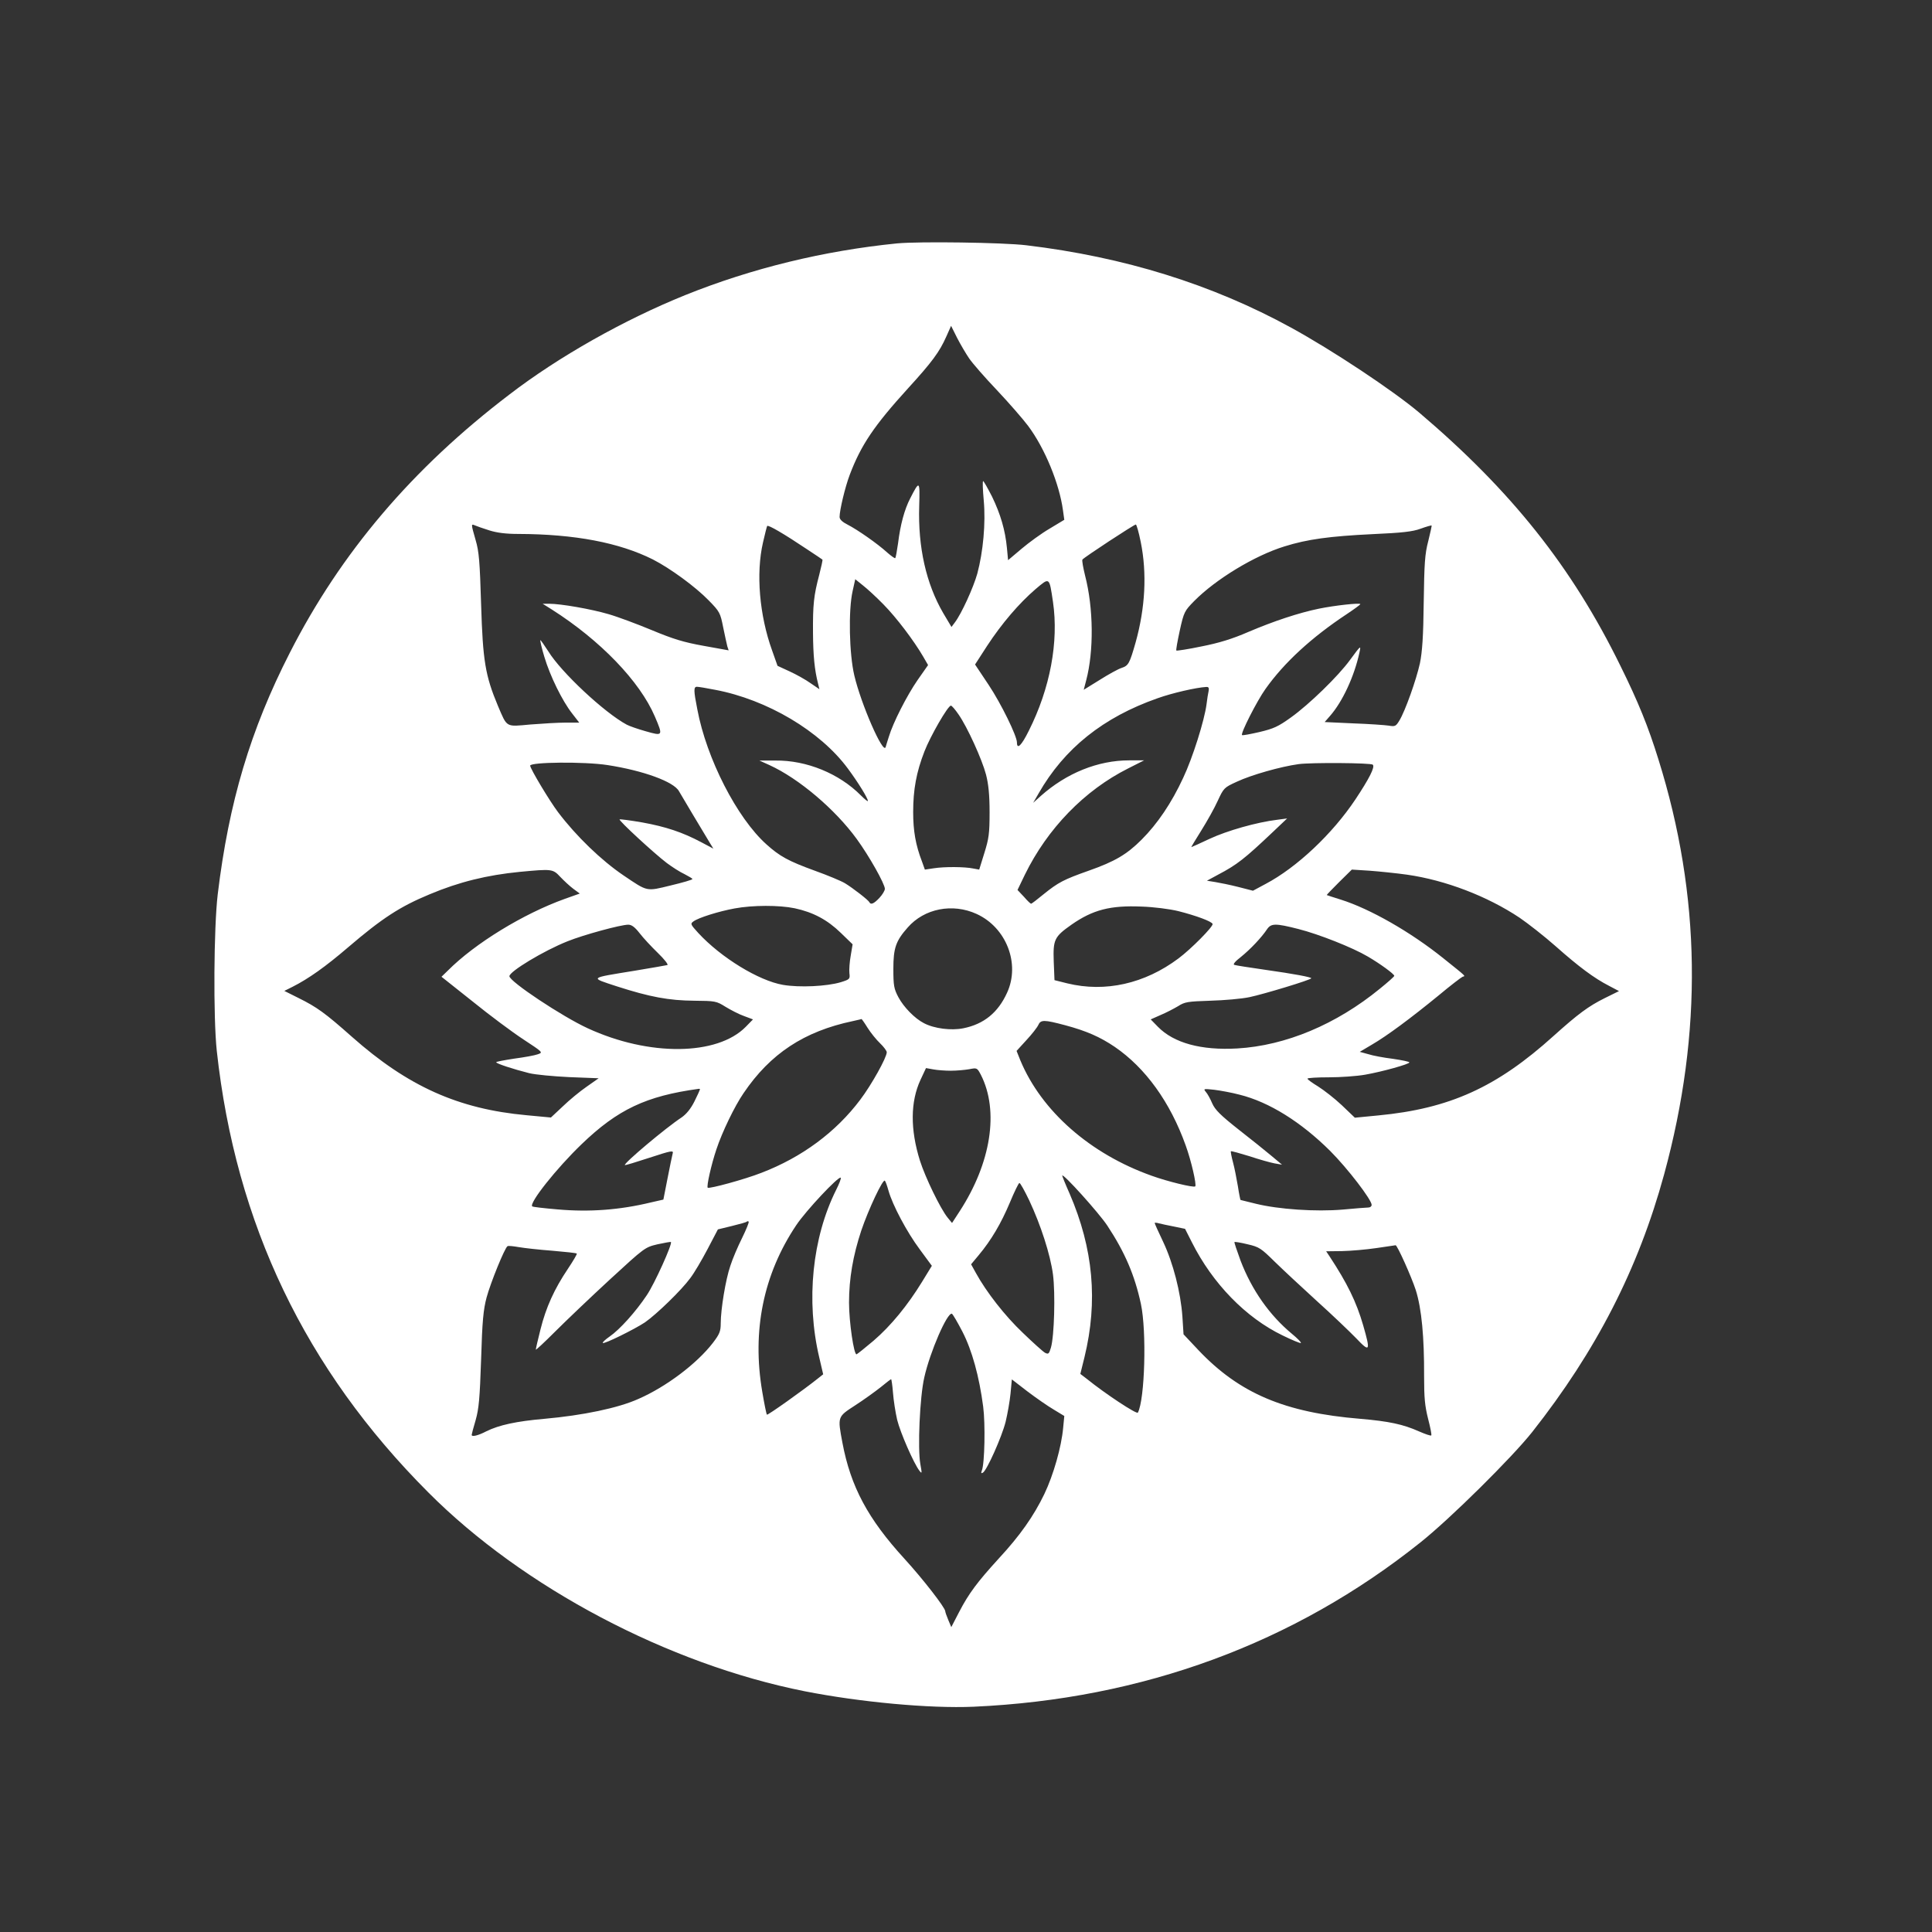 <?xml version="1.0" standalone="no"?>
<!DOCTYPE svg PUBLIC "-//W3C//DTD SVG 20010904//EN"
 "http://www.w3.org/TR/2001/REC-SVG-20010904/DTD/svg10.dtd">
<svg version="1.0" xmlns="http://www.w3.org/2000/svg"
 width="1024pt" height="1024pt" viewBox="0 0 1024 1024"
 preserveAspectRatio="xMidYMid meet">

<rect x="0" y="0" width="1024" height="1024" fill="#333333" stroke="none"/>

<g transform="translate(0,1024) scale(0.1,-0.1)"
fill="#ffffff" stroke="none">
<path d="M4755 8950 c-389 -39 -770 -132 -1123 -274 -324 -131 -669 -325 -932
-527 -515 -392 -894 -839 -1164 -1369 -209 -409 -323 -792 -382 -1280 -21
-177 -24 -654 -5 -830 100 -916 469 -1687 1121 -2340 502 -504 1271 -910 1995
-1054 295 -58 662 -92 895 -82 895 40 1700 336 2370 872 159 127 484 449 591
584 339 430 562 864 699 1365 206 754 196 1478 -30 2200 -54 174 -107 305
-202 497 -257 524 -578 927 -1067 1342 -139 117 -458 329 -679 450 -418 229
-884 374 -1402 436 -124 15 -569 21 -685 10z m382 -610 c17 -25 83 -101 147
-168 64 -68 138 -153 165 -189 89 -119 166 -307 185 -448 l7 -50 -78 -47 c-43
-25 -110 -74 -149 -107 l-71 -60 -6 64 c-9 95 -34 180 -79 273 -23 45 -44 82
-47 82 -4 0 -2 -46 3 -102 11 -120 -3 -272 -34 -388 -21 -75 -84 -213 -119
-259 l-18 -24 -44 74 c-90 155 -134 348 -127 567 4 136 2 138 -48 40 -30 -58
-52 -139 -64 -237 -6 -41 -12 -76 -15 -79 -2 -3 -21 11 -42 29 -51 47 -159
122 -210 148 -28 14 -43 28 -43 41 0 36 29 158 54 224 60 158 129 260 309 458
126 138 167 193 203 275 l25 56 32 -64 c18 -35 47 -84 64 -109z m-2544 -911
c41 -13 89 -19 155 -19 299 -1 534 -46 712 -135 92 -47 225 -144 296 -217 59
-60 62 -67 77 -143 9 -44 19 -89 22 -101 l7 -21 -133 24 c-106 19 -161 36
-274 83 -77 32 -181 71 -230 85 -92 27 -253 55 -314 55 l-35 0 48 -30 c258
-164 467 -381 547 -568 44 -103 43 -104 -48 -78 -43 12 -88 28 -101 35 -119
64 -348 278 -416 389 -22 34 -41 61 -42 59 -2 -2 7 -42 21 -88 31 -104 96
-235 147 -300 l38 -49 -72 0 c-40 0 -124 -5 -187 -10 -132 -12 -122 -18 -172
99 -67 160 -80 239 -89 536 -7 229 -11 281 -29 342 -25 88 -25 87 -3 78 9 -4
43 -16 75 -26z m1687 -102 c41 -27 77 -51 79 -53 2 -2 -6 -38 -17 -81 -29
-110 -34 -157 -33 -307 1 -121 8 -196 27 -270 l7 -29 -47 32 c-25 18 -75 46
-110 62 l-65 30 -29 82 c-67 186 -86 408 -48 572 10 44 20 83 22 87 5 8 90
-42 214 -125z m1766 41 c34 -167 24 -350 -27 -533 -32 -112 -38 -123 -74 -135
-19 -6 -71 -35 -117 -64 l-84 -52 13 50 c41 155 39 383 -6 556 -10 41 -17 79
-14 84 7 11 274 186 283 186 4 0 16 -42 26 -92z m1524 4 c-18 -69 -21 -116
-24 -324 -2 -183 -8 -263 -20 -323 -20 -90 -78 -253 -109 -304 -18 -30 -23
-33 -56 -27 -20 3 -104 9 -188 12 l-152 7 28 32 c67 76 129 211 156 335 9 41
9 42 -49 -37 -63 -87 -218 -237 -313 -305 -68 -49 -92 -60 -168 -78 -48 -11
-90 -19 -92 -16 -9 8 79 181 124 244 99 140 245 274 431 397 39 26 72 50 72
53 0 8 -136 -7 -219 -24 -107 -22 -240 -66 -376 -124 -83 -36 -154 -58 -246
-76 -71 -15 -132 -24 -134 -22 -3 2 6 50 18 106 22 99 25 104 77 157 114 115
319 240 478 289 121 38 240 54 467 65 156 7 212 13 255 29 30 11 56 18 58 17
1 -1 -7 -39 -18 -83z m-2887 -336 c69 -70 161 -192 210 -276 l26 -45 -56 -80
c-56 -81 -130 -226 -152 -300 -7 -22 -15 -47 -17 -55 -13 -40 -130 227 -166
380 -27 114 -32 345 -9 447 l14 63 41 -33 c22 -17 72 -63 109 -101z m898 14
c31 -212 -15 -458 -128 -683 -39 -79 -63 -102 -63 -62 0 34 -84 206 -150 305
l-72 108 64 99 c78 119 169 225 256 300 76 64 73 67 93 -67z m-1791 -466 c276
-52 558 -219 705 -419 54 -73 105 -156 105 -170 0 -5 -17 9 -37 29 -115 116
-288 187 -453 185 l-85 0 53 -24 c156 -71 349 -235 463 -392 65 -89 149 -238
149 -264 0 -9 -13 -31 -29 -48 -29 -31 -46 -38 -53 -23 -5 11 -87 75 -130 101
-20 12 -92 42 -159 66 -140 51 -186 76 -257 140 -156 140 -317 454 -366 715
-20 101 -20 120 -2 120 8 0 51 -7 96 -16z m2616 -6 c-3 -13 -8 -44 -11 -70
-11 -86 -74 -286 -124 -391 -61 -132 -136 -243 -220 -327 -79 -79 -142 -116
-281 -165 -133 -47 -161 -62 -238 -124 -34 -28 -64 -51 -67 -51 -3 0 -20 16
-38 37 l-34 36 39 81 c120 245 316 447 547 563 l85 43 -79 0 c-165 0 -332 -67
-469 -189 l-40 -36 29 50 c136 238 342 403 630 504 78 28 205 57 258 60 13 1
16 -5 13 -21z m-1326 -124 c47 -67 125 -239 146 -319 13 -50 19 -107 19 -200
0 -114 -4 -140 -28 -217 l-27 -87 -33 6 c-43 9 -151 10 -208 1 l-47 -7 -15 42
c-34 88 -47 163 -47 263 0 119 17 212 60 322 31 80 124 242 140 242 5 0 23
-21 40 -46z m-1860 -269 c188 -29 352 -88 379 -139 15 -26 118 -199 163 -273
l19 -31 -64 34 c-100 53 -187 82 -313 105 -64 11 -118 18 -120 16 -6 -6 184
-181 250 -231 28 -21 70 -48 94 -59 23 -12 42 -23 42 -26 0 -4 -52 -19 -115
-34 -131 -32 -121 -34 -250 53 -118 80 -250 207 -347 335 -44 58 -148 231
-148 247 0 19 288 22 410 3z m4056 2 c13 -12 -19 -74 -92 -184 -122 -183 -311
-361 -476 -448 l-67 -36 -78 20 c-43 11 -98 22 -122 26 l-44 7 59 32 c101 53
141 85 288 224 l78 74 -53 -7 c-108 -13 -266 -58 -358 -101 -51 -24 -95 -44
-97 -44 -1 0 22 39 53 88 30 48 70 119 87 157 32 69 34 71 102 102 77 36 232
80 327 93 66 9 384 7 393 -3z m-4306 -595 c19 -20 50 -49 69 -63 l34 -25 -79
-28 c-220 -79 -477 -236 -621 -381 l-33 -32 165 -131 c90 -73 211 -163 269
-201 105 -69 105 -69 76 -79 -16 -6 -72 -16 -125 -23 -52 -8 -95 -16 -95 -19
0 -7 88 -36 175 -58 33 -8 129 -17 214 -21 l154 -6 -64 -45 c-35 -24 -92 -71
-126 -104 l-63 -59 -128 12 c-363 33 -630 153 -927 416 -142 126 -185 157
-284 206 l-74 37 44 22 c85 43 175 107 294 209 180 154 275 216 432 281 157
66 305 102 478 119 171 16 175 16 215 -27z m4488 12 c203 -29 425 -114 596
-228 44 -30 131 -98 191 -151 124 -110 205 -170 283 -210 l53 -28 -75 -37
c-87 -43 -143 -85 -271 -200 -302 -273 -552 -386 -930 -422 l-124 -12 -69 66
c-38 36 -95 80 -125 99 -31 19 -57 37 -57 42 0 4 51 7 113 7 61 0 148 6 193
14 91 16 234 56 234 65 0 4 -39 12 -87 19 -49 6 -108 17 -132 25 l-44 12 64
38 c81 47 206 140 354 261 62 52 120 96 127 99 16 5 25 -4 -102 98 -173 139
-388 262 -544 311 -39 12 -72 23 -74 24 -1 1 28 31 65 68 l68 67 95 -6 c52 -4
141 -13 198 -21z m-3246 -178 c98 -21 173 -61 244 -130 l63 -61 -10 -60 c-6
-33 -9 -75 -7 -93 4 -31 2 -33 -46 -48 -74 -22 -218 -29 -306 -14 -128 22
-328 144 -449 275 -41 45 -43 49 -26 61 26 20 136 54 218 69 97 18 237 18 319
1z m2033 -15 c95 -24 178 -55 182 -68 5 -13 -115 -134 -181 -183 -179 -134
-388 -181 -589 -132 l-68 17 -4 99 c-4 116 3 131 94 195 113 79 206 103 371
96 65 -2 150 -13 195 -24z m-1069 -15 c158 -72 232 -264 162 -417 -48 -106
-123 -167 -232 -189 -64 -13 -154 -2 -209 27 -49 25 -107 85 -135 137 -24 45
-27 62 -27 151 0 110 13 148 76 219 88 101 238 130 365 72z m-1786 -102 c19
-25 63 -72 97 -105 34 -33 57 -62 50 -64 -7 -2 -84 -15 -173 -30 -245 -40
-240 -35 -94 -83 174 -56 275 -75 410 -76 111 -1 117 -2 165 -32 28 -17 72
-40 98 -49 l48 -18 -38 -39 c-151 -154 -513 -158 -838 -8 -135 62 -415 248
-415 276 0 25 182 135 308 185 84 34 282 88 322 88 18 0 35 -13 60 -45z m3492
22 c107 -27 287 -98 368 -146 65 -38 139 -92 140 -102 0 -4 -34 -34 -76 -68
-232 -190 -500 -302 -756 -317 -192 -11 -337 29 -421 115 l-38 39 52 23 c29
12 71 34 93 47 36 23 51 25 171 29 72 2 166 10 208 19 76 16 327 92 327 100 0
6 -90 23 -245 45 -82 12 -156 23 -163 26 -9 2 5 19 35 42 51 41 110 104 138
146 22 33 45 33 167 2z m-2284 -523 c17 -27 47 -64 66 -82 20 -19 36 -41 36
-48 0 -28 -81 -173 -140 -251 -129 -172 -310 -306 -524 -388 -89 -35 -277 -86
-285 -79 -7 7 19 123 46 203 30 91 97 230 144 298 142 210 322 328 579 382 25
6 46 10 46 11 1 1 16 -20 32 -46z m1048 13 c112 -30 185 -62 263 -115 162
-111 293 -292 375 -521 30 -82 59 -210 51 -218 -8 -8 -147 26 -230 56 -327
116 -585 343 -697 612 l-20 50 52 57 c29 31 57 67 63 80 13 29 30 29 143 -1z
m-606 -241 c30 0 74 4 97 8 41 8 42 8 62 -30 97 -191 54 -466 -112 -722 l-41
-63 -23 28 c-39 48 -119 214 -147 302 -52 166 -51 313 3 429 l29 62 39 -7 c21
-4 63 -7 93 -7z m-1330 -99 c0 -2 -13 -31 -29 -63 -20 -40 -43 -68 -69 -86
-84 -55 -308 -244 -300 -252 2 -2 61 16 131 39 119 39 128 40 122 21 -3 -11
-15 -70 -27 -131 l-22 -112 -66 -15 c-165 -40 -326 -52 -495 -37 -71 6 -132
13 -134 16 -18 17 128 201 261 329 192 185 343 256 621 294 4 1 7 -1 7 -3z
m2860 -28 c157 -39 326 -145 480 -298 93 -93 220 -259 220 -286 0 -8 -8 -14
-17 -14 -10 0 -72 -5 -137 -11 -141 -12 -338 1 -460 31 -43 11 -80 20 -81 20
-1 0 -8 33 -14 73 -7 41 -18 98 -26 127 -8 30 -13 56 -11 58 3 2 46 -10 98
-26 51 -17 111 -34 133 -38 l40 -7 -55 46 c-30 25 -109 89 -176 141 -95 75
-124 104 -139 138 -10 24 -25 51 -34 61 -14 17 -11 17 45 11 32 -4 93 -15 134
-26z m-701 -694 c93 -141 145 -262 178 -415 31 -145 21 -506 -16 -576 -5 -11
-172 99 -271 179 l-34 26 22 89 c72 296 47 575 -79 867 -22 49 -39 92 -39 95
1 17 195 -198 239 -265z m-1437 190 c-127 -254 -161 -587 -90 -888 l21 -90
-29 -23 c-75 -60 -265 -195 -269 -191 -3 2 -14 57 -25 122 -55 323 6 622 180
882 52 78 225 262 236 252 3 -4 -8 -32 -24 -64z m277 -4 c21 -76 98 -221 166
-312 l64 -87 -52 -85 c-76 -124 -165 -233 -257 -312 -45 -38 -85 -70 -90 -72
-14 -5 -40 171 -40 274 0 127 21 249 65 382 38 112 115 276 125 264 4 -4 12
-27 19 -52z m746 -52 c61 -130 112 -287 126 -393 13 -100 7 -327 -11 -388 -10
-33 -13 -36 -31 -27 -11 6 -64 54 -118 106 -95 90 -193 216 -248 316 l-26 47
40 48 c67 80 119 169 165 278 24 58 47 105 51 105 5 0 28 -42 52 -92z m-1522
-200 c-23 -46 -51 -112 -62 -147 -25 -72 -51 -231 -51 -305 0 -42 -6 -57 -42
-104 -85 -110 -247 -232 -393 -296 -108 -49 -297 -88 -500 -106 -149 -13 -240
-33 -307 -66 -44 -23 -78 -31 -78 -19 0 3 9 38 21 78 17 60 22 114 29 322 6
204 12 264 29 328 21 78 96 263 111 272 4 3 31 0 60 -5 29 -5 109 -14 177 -19
69 -6 127 -12 130 -15 3 -2 -19 -39 -47 -81 -72 -107 -116 -204 -145 -320 -14
-55 -25 -103 -25 -108 0 -4 46 39 103 96 56 56 186 180 289 275 185 170 186
171 253 187 38 8 69 14 71 12 9 -9 -87 -222 -128 -282 -58 -87 -143 -182 -197
-219 -23 -16 -39 -31 -36 -34 7 -7 167 72 223 109 62 43 194 171 240 234 21
27 62 97 92 154 l55 105 74 18 c41 10 77 20 79 23 3 3 8 3 10 0 3 -3 -13 -42
-35 -87z m2290 61 l58 -12 36 -71 c110 -219 286 -400 481 -494 51 -25 95 -43
97 -40 3 3 -19 25 -48 49 -118 98 -212 231 -272 388 -19 52 -34 96 -32 98 2 2
34 -3 70 -12 61 -14 71 -21 144 -93 43 -42 144 -136 223 -208 80 -72 173 -161
208 -197 73 -77 77 -70 37 69 -36 124 -84 222 -178 365 l-18 27 84 1 c46 1
128 8 182 16 54 8 100 15 102 15 9 0 84 -167 107 -238 31 -98 45 -250 44 -457
0 -114 4 -156 21 -224 12 -46 20 -86 17 -89 -3 -3 -32 7 -64 21 -85 38 -160
54 -312 67 -401 33 -641 135 -858 364 l-79 84 -6 94 c-9 128 -49 284 -102 396
-25 52 -45 97 -45 100 0 2 10 2 23 -2 12 -3 48 -11 80 -17z m-1122 -557 c51
-99 89 -237 110 -397 12 -91 8 -303 -7 -339 -5 -14 -4 -17 6 -11 21 13 99 187
120 269 10 42 22 109 26 150 l7 75 83 -64 c45 -34 108 -78 139 -96 l56 -34 -6
-62 c-9 -102 -52 -252 -100 -352 -56 -116 -128 -219 -241 -341 -114 -125 -159
-185 -210 -283 l-42 -81 -16 38 c-9 21 -16 42 -16 46 0 19 -120 173 -216 278
-194 212 -285 382 -329 615 -26 139 -27 137 67 198 45 29 106 73 135 96 29 24
54 43 56 43 2 0 7 -33 10 -72 3 -40 13 -104 22 -143 17 -69 88 -231 118 -270
14 -18 14 -15 5 35 -15 82 -3 357 21 460 30 134 121 344 146 337 5 -2 30 -45
56 -95z"/>
</g>
</svg>
